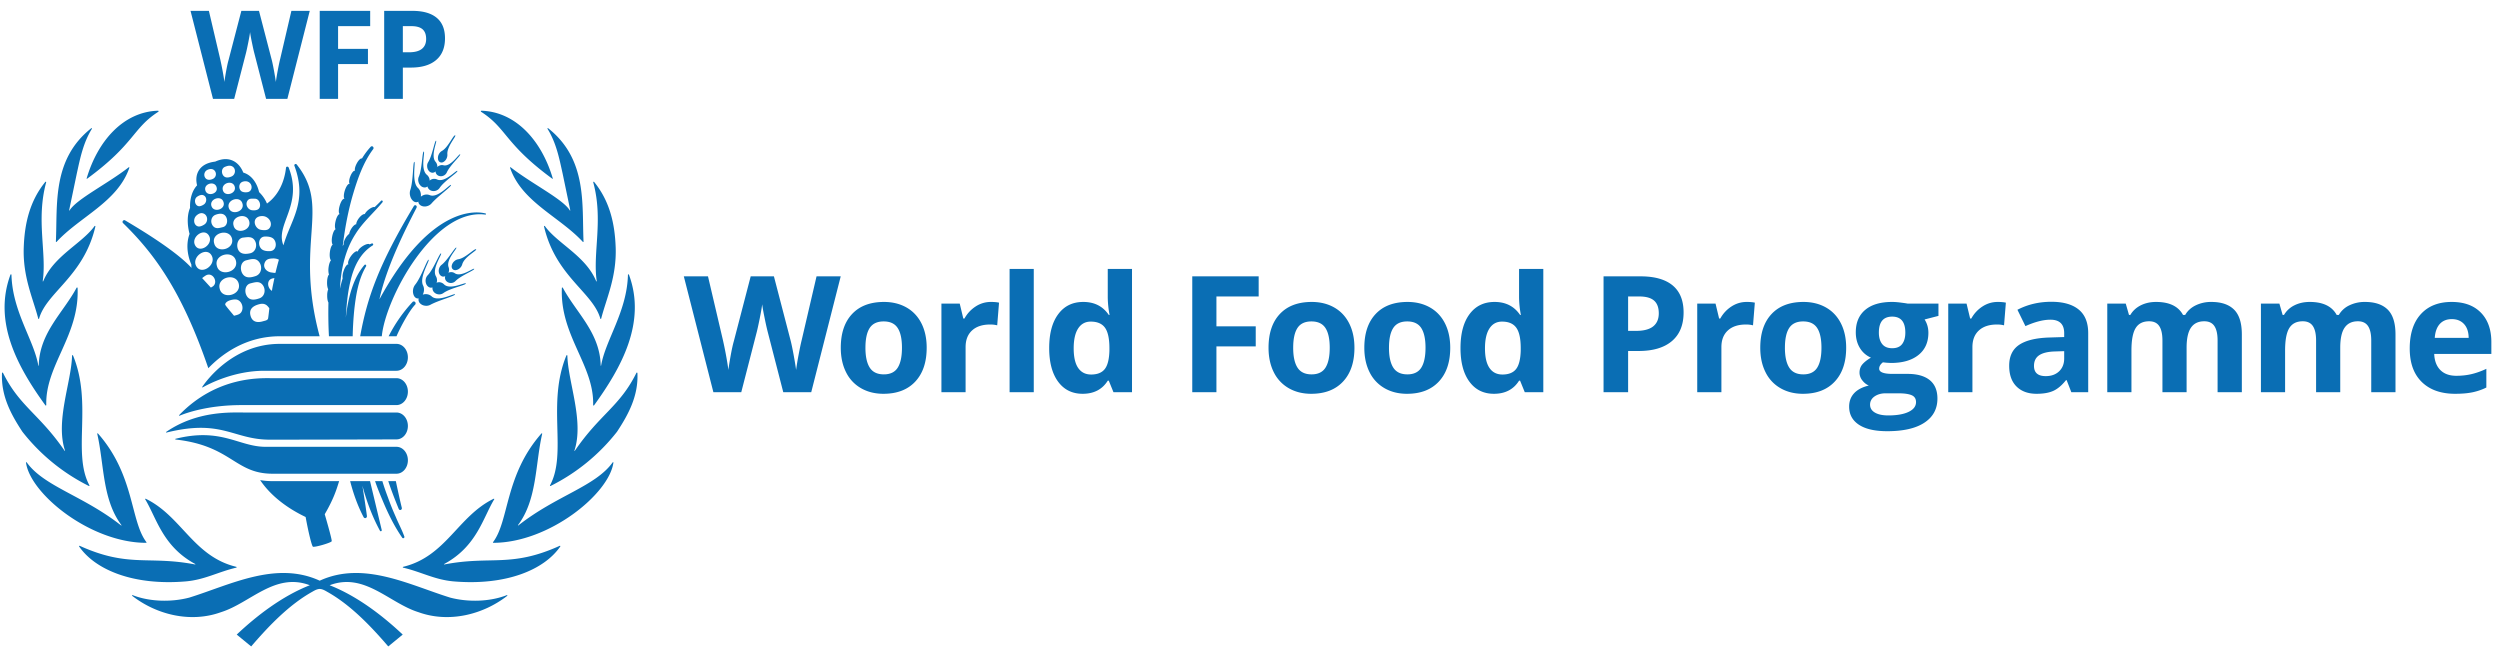 <?xml version="1.0" encoding="UTF-8"?> <svg xmlns="http://www.w3.org/2000/svg" width="223" height="58"><path d="M35.934 4.664h.548c.511 0 .894-.101 1.149-.304.254-.202.381-.497.381-.883 0-.39-.107-.678-.319-.865-.214-.186-.547-.28-1.002-.28h-.757v2.332zm3.76-1.246c0 .845-.265 1.491-.793 1.938-.528.449-1.279.672-2.253.672h-.714v2.793h-1.665V.969h2.508c.952 0 1.676.204 2.172.615.497.41.745 1.021.745 1.834zm-9.537 5.403h-1.638V.969h4.501v1.363h-2.863v2.026h2.664v1.359h-2.664v3.104zm-4.525 0h-1.896l-1.063-4.125c-.04-.147-.107-.45-.202-.91-.095-.461-.149-.77-.164-.927-.021.194-.075.505-.161.932-.086.428-.152.734-.198.916l-1.059 4.114h-1.89L16.995.969h1.638l1.005 4.285c.175.792.302 1.478.381 2.058.022-.204.071-.52.148-.948.077-.429.149-.761.217-.996L21.529.969h1.573l1.144 4.399c.051.196.113.498.188.902.075.405.133.752.172 1.042.036-.28.093-.628.172-1.045.079-.417.15-.754.215-1.013l.999-4.285h1.638l-1.998 7.852zm-4.073 27.313c-3.051 0-5.009.724-5.544.949-.031.014-.057-.031-.033-.056 3.353-3.485 7.278-3.293 8.223-3.293h11.161c.563 0 1.018.537 1.018 1.201 0 .662-.455 1.199-1.018 1.199H21.559zm2.515 3.085c-3.288 0-4.246-1.868-9.222-.635-.034.009-.057-.038-.028-.058 2.774-1.903 5.791-1.73 7.011-1.73h13.531c.563 0 1.018.537 1.018 1.199s-.455 1.199-1.018 1.199c0 0-8.689.025-11.292.025zm.233 3.037c-3.374 0-3.645-2.49-8.646-3.051-.035-.004-.039-.056-.005-.064 4.109-1.028 5.638.715 8.037.715h11.673c.563 0 1.018.537 1.018 1.2 0 .663-.455 1.2-1.018 1.2H24.307zm-.732-9.183c-2.717 0-4.968 1.185-5.496 1.484-.028.016-.058-.019-.039-.046.44-.649 2.82-3.837 6.91-3.837h10.416c.563 0 1.018.537 1.018 1.2 0 .662-.455 1.199-1.018 1.199H23.575zm14.941-6.625a.756.756 0 0 0-.444-.205.74.74 0 0 0-.362.043c.047-.099.087-.205.102-.33a.843.843 0 0 0-.084-.512c-.336-.736.625-2.209.504-2.275-.115-.064-.661 1.56-1.191 2.216a.926.926 0 0 0-.2.489.915.915 0 0 0 .087.513c.073.132.186.226.317.234a.3.3 0 0 0 .108-.006.222.222 0 0 0-.018.059.455.455 0 0 0 .141.388.72.72 0 0 0 .441.207.771.771 0 0 0 .494-.093c.719-.393 2.209-.781 2.178-.919-.029-.138-1.483.715-2.073.191zm1.1-1.074a.638.638 0 0 0-.407-.199.657.657 0 0 0-.268.043c.013-.046.031-.085.037-.131a.726.726 0 0 0-.103-.462c-.364-.677.588-1.956.465-2.019-.123-.064-.646 1.368-1.176 1.934a.69.69 0 0 0-.197.425.765.765 0 0 0 .1.465c.084.123.199.21.338.229a.53.53 0 0 0 .179-.021c-.003.007-.01.018-.008.026a.524.524 0 0 0 .139.398c.1.107.244.181.404.195a.626.626 0 0 0 .434-.117c.619-.447 2.036-.712 1.999-.856-.034-.138-1.391.611-1.936.09zm.962-.993a.548.548 0 0 0-.388-.104.536.536 0 0 0-.197.051c.011-.03.029-.054.04-.083a.7.7 0 0 0-.024-.43c-.231-.665.792-1.648.693-1.728-.1-.074-.764 1.117-1.31 1.536a.648.648 0 0 0-.231.354.642.642 0 0 0 .021.428.436.436 0 0 0 .265.255c.092.029.184.01.27-.027a.425.425 0 0 0-.023.17c.013.136.079.25.186.33a.572.572 0 0 0 .753-.067c.491-.497 1.714-.962 1.665-1.081-.053-.12-1.153.765-1.72.396zm1.895-2.134c-.102-.151-.958.787-1.59.877a.665.665 0 0 0-.36.178.688.688 0 0 0-.22.361.376.376 0 0 0 .055.324.325.325 0 0 0 .299.109.64.64 0 0 0 .365-.181.737.737 0 0 0 .215-.356c.192-.643 1.313-1.214 1.236-1.312zm-17.694 1.27c-.026.093-.209.816-.209.816-.053.029-.273-.019-.331-.024-.423-.04-.8-.407-.638-.845.133-.358.404-.396.748-.412.143-.006.4.028.529.117 0 0-.051.165-.099.348zm-.485 2.182l-.039.247c-.263-.165-.418-.542-.292-.84.097-.226.338-.285.515-.295a49.8 49.8 0 0 0-.184.888zm-.378 2.696c-.033.185-.283.21-.454.261-.496.149-.966.085-1.118-.508-.165-.634.315-.901.83-1.025.28-.066.54-.011.731.226.049.059.105.112.119.168 0 0-.077.704-.108.878zm-1.561-3.122c.382-.092.779-.236 1.073.141.309.396.207 1.031-.292 1.199-.327.111-.724.207-1.004-.061-.368-.351-.342-1.148.223-1.279zm-.376-2.056c.404-.098.821-.247 1.132.149.322.414.214 1.084-.308 1.259-.346.114-.763.215-1.057-.067-.386-.366-.357-1.203.233-1.341zm-.375 4.445c-.105.37-.409.425-.73.502-.21-.257-.773-.909-.783-.986a.205.205 0 0 1 .012-.09c.026-.077.116-.151.181-.194.191-.125.601-.217.821-.172.397.085.604.568.499.94zm-2.005-1.899c-.289-1.024 1.428-1.47 1.693-.466.273 1.032-1.459 1.47-1.693.466zm-.252-2.044c-.294-1.017 1.43-1.464 1.695-.465.273 1.033-1.462 1.472-1.695.465zm-.241-2.009c-.281-.948 1.338-1.368 1.585-.433.254.962-1.365 1.377-1.585.433zm-.166 3.867c-.08.047-.109.072-.136.072l-.77-.838c.009-.024.247-.196.326-.242.641-.356 1.168.662.58 1.008zm-1.462-1.887c-.38-.84 1.006-1.751 1.426-.845.385.834-1 1.761-1.426.845zm1.166-2.66c.438.779-.882 1.648-1.26.81-.336-.722.837-1.565 1.26-.81zm-1.108-1.815c.195-.172.42-.265.651-.154.37.178.381.733.058.954-.147.101-.397.226-.578.181-.396-.101-.472-.68-.131-.981zm.05-1.669c.16-.108.373-.205.556-.13.335.137.323.622.053.816-.124.088-.347.197-.496.157-.339-.085-.422-.634-.113-.843zm.887-2.378c.199-.107.486-.152.664.048a.468.468 0 0 1-.134.734c-.212.106-.498.146-.666-.051a.48.48 0 0 1 .136-.731zm-.157 1.807c-.161-.595.842-.876 1.005-.271.181.587-.845.88-1.005.271zm1.616 1.039c.234.643-.855 1.007-1.068.372-.218-.643.877-1.01 1.068-.372zm.137-3.133c.208-.083.474-.173.706 0 .288.216.225.702-.105.853-.218.099-.496.165-.691-.008-.246-.22-.26-.705.09-.845zm-.192 5.381c-.294.069-.601.186-.845-.066-.312-.322-.223-.885.2-1.039.273-.104.619-.162.842.066.286.293.254.93-.197 1.039zm.006-3.284c-.189-.638.85-.965 1.049-.346.205.635-.871.973-1.049.346zm1.739 1.169c.244.728-.987 1.116-1.212.399-.229-.734 1.01-1.122 1.212-.399zm.066-1.95c.217-.058.446-.037.612.14.251.271.165.734-.208.803-.176.032-.446.019-.583-.101-.246-.218-.234-.731.179-.842zm1.049 1.528c.397 0 .596.582.366.871-.139.175-.439.186-.643.154-.378-.058-.62-.545-.365-.874.155-.199.419-.151.642-.151zm-1.902 2.396c-.244-.837 1.178-1.211 1.396-.38.221.845-1.21 1.217-1.396.38zm.871 1.071c.389-.04.793-.13 1.031.277.25.43.063 1.028-.44 1.129-.331.069-.732.101-.969-.192-.309-.387-.186-1.161.378-1.214zm1.975-1.864c.48.198.642.764.303 1.08-.181.165-.512.133-.734.088-.447-.088-.738-.758-.347-1.076.201-.163.56-.183.778-.092zm.755 2.018c.302.37.189 1.023-.339 1.055-.275.016-.635-.016-.821-.242-.299-.361-.186-1.039.341-1.057.275-.011.632.018.819.244zm2.039-6.664a.12.12 0 0 0-.134-.05c-.063.021-.105.09-.082.151 1.205 3.237-.333 4.831-.976 7.097-.771-1.841 1.785-3.573.468-6.929-.019-.043-.053-.078-.1-.085-.066-.009-.129.018-.139.106-.034.236-.189 2.096-1.698 3.186a3.029 3.029 0 0 0-.703-1.021c-.14-.627-.549-1.488-1.41-1.742-.128-.325-.388-.79-.887-1.04-.47-.234-1.013-.213-1.617.061-.729.085-1.23.37-1.496.845-.249.449-.204.938-.12 1.271-.614.656-.643 1.628-.628 2.009-.364.876-.159 1.899-.044 2.324-.436 1.191-.011 2.346.16 2.729 0 .104.005.202.01.3-1.427-1.562-4.676-3.497-5.918-4.235a.149.149 0 0 0-.181.021.155.155 0 0 0-.008.218c2.77 2.7 5.239 6.032 7.611 12.946 1.184-1.231 3.323-2.849 6.367-2.849h3.561c-2.262-8.428 1.032-11.444-2.036-15.313zM43.31 19.04c-.651-.17-4.807-.906-9.466 7.663.68-3.191 2.745-7.052 3.312-8.173v-.008a.155.155 0 0 0-.042-.192.135.135 0 0 0-.189.035c-3.078 5.133-4.16 8.091-4.797 11.63h1.929c.328-3.412 4.637-11.449 9.23-10.852h.005c.026.006.05-.016.053-.039.01-.03-.008-.059-.035-.064zm-9.261 28.232l-1.042-4.355h-1.774c.281 1.105.682 2.229 1.202 3.215a.16.16 0 0 0 .16.083c.084-.011.149-.099.134-.19-.121-.922-.265-1.811-.402-2.699.375 1.395.882 2.758 1.564 4.013.019.039.058.057.095.045.05-.011.076-.064.063-.112zm1.793-1.977c-.182-.728-.371-1.621-.533-2.378h-.675c.263.808.617 1.709.932 2.479.031.075.102.112.171.093.081-.024.125-.111.105-.194zm.225 2.561l-.005-.01c-.218-.609-.52-1.154-.759-1.738a23.611 23.611 0 0 1-.706-1.758c-.17-.45-.351-.965-.49-1.433h-.651c.183.545.422 1.132.645 1.658.491 1.188 1.058 2.352 1.78 3.393a.103.103 0 0 0 .123.035c.058-.022.084-.088.063-.147zm.974-20.9c-.05-.075-.171-.091-.229-.03a13.332 13.332 0 0 0-2.146 3.069h.703c.352-.826 1.144-2.285 1.653-2.811l.006-.005c.052-.059.063-.157.013-.223zm-5.354-6.045c.651-1.069 1.616-1.887 2.435-2.875.029-.038.027-.096-.008-.128a.082.082 0 0 0-.118-.003c-.186.199-.38.386-.58.571-.086-.042-.306.043-.53.218-.175.139-.301.293-.346.404-.113-.026-.325.106-.517.351-.157.205-.249.42-.247.553-.121.01-.296.164-.446.409-.097.162-.16.319-.181.449a1.243 1.243 0 0 0-.31.353c-.134.224-.202.449-.181.579-.031.057-.063.11-.089.165l.016-.132c.191-1.513.469-3.011.892-4.456.425-1.441.934-2.894 1.808-4.061l.005-.005a.166.166 0 0 0-.015-.21.138.138 0 0 0-.205-.003 6.57 6.57 0 0 0-.785 1.05c-.099-.053-.309.144-.469.452-.147.278-.2.536-.145.635 0 0-.002.008-.008.005-.105-.045-.299.189-.417.502-.115.295-.136.566-.058.657-.005.005-.005.008-.008.013-.118-.043-.309.226-.427.606-.098.321-.108.6-.037.712.005.005 0 .019-.005.016-.121-.043-.305.234-.412.611-.108.364-.1.686.002.749-.118-.013-.283.263-.37.638-.079.324-.07.603.005.715-.115.034-.243.305-.309.656-.063.343-.032.627.052.718-.108.055-.217.334-.257.68-.039.343.01.624.1.715-.09.1-.176.339-.213.627-.036.273-.013.51.039.643-.096.082-.17.359-.173.691-.007.265.032.491.1.621a1.53 1.53 0 0 0-.089.542c-.006.279.039.518.11.643-.021.981-.008 2.025.045 3.008h2.118c.015-.765.065-1.6.141-2.357.15-1.35.373-2.721 1.048-3.874l.005-.008a.112.112 0 0 0-.014-.127c-.039-.035-.094-.035-.131.008-.916 1.063-1.317 2.506-1.553 3.89-.042.271-.076.544-.108.816.058-1.111.16-2.217.415-3.269.291-1.281.874-2.5 1.984-3.183a.099.099 0 0 0 .039-.112.091.091 0 0 0-.11-.066c-.071.021-.137.058-.205.088-.073-.091-.343-.024-.622.153-.265.173-.44.386-.423.503 0 .005-.012.013-.012.002-.003-.013-.005-.026-.013-.034-.1-.082-.368.104-.594.42-.228.316-.317.646-.22.731.005.002.003.01-.003.01-.118-.048-.315.221-.438.596-.089.262-.11.504-.079.643 0 .004-.005.01-.005.01-.092.303-.168.609-.239.919.026-.438.066-.879.129-1.315.186-1.254.564-2.482 1.236-3.528zm6.663-3.498a.749.749 0 0 0-.485-.037.811.811 0 0 0-.326.17.925.925 0 0 0-.018-.345.838.838 0 0 0-.252-.449c-.572-.571-.178-2.291-.312-2.312-.132-.018-.084 1.696-.355 2.498a.928.928 0 0 0-.018.529.882.882 0 0 0 .26.451c.113.099.249.144.378.104a.217.217 0 0 0 .097-.043c0 .022 0 .043.002.064.029.141.129.25.266.314a.722.722 0 0 0 .488.037.792.792 0 0 0 .428-.26c.538-.625 1.802-1.515 1.726-1.634-.076-.117-1.144 1.195-1.879.913zm2.446-2.165c-.081-.117-1.094 1.065-1.785.77a.634.634 0 0 0-.451-.042.69.69 0 0 0-.236.133c-.003-.048 0-.091-.01-.133a.707.707 0 0 0-.255-.398c-.577-.505-.123-2.041-.26-2.057-.139-.016-.136 1.512-.435 2.229a.678.678 0 0 0-.037.468.72.72 0 0 0 .254.401.486.486 0 0 0 .394.093.495.495 0 0 0 .16-.082c0 .008-.002.018 0 .026a.53.53 0 0 0 .27.327.64.64 0 0 0 .446.037.631.631 0 0 0 .366-.26c.427-.64 1.661-1.39 1.579-1.512zm.25-1.48c-.09-.093-.817 1.124-1.475.978a.55.55 0 0 0-.399.04.517.517 0 0 0-.168.117c0-.03.007-.059.007-.091a.669.669 0 0 0-.17-.393c-.443-.542.173-1.825.055-1.865-.12-.035-.33 1.315-.698 1.902a.632.632 0 0 0-.094.412c.01.157.076.298.168.396.094.098.21.152.336.144a.373.373 0 0 0 .243-.12c0 .053.011.111.037.167a.444.444 0 0 0 .287.242c.123.04.27.029.401-.035a.589.589 0 0 0 .283-.292c.289-.64 1.273-1.509 1.187-1.602zm-.436-1.69c-.15-.106-.625 1.076-1.189 1.384a.683.683 0 0 0-.275.295.71.71 0 0 0-.079.415c.013.125.07.231.163.284a.317.317 0 0 0 .314-.002.664.664 0 0 0 .281-.298.746.746 0 0 0 .079-.412c-.042-.669.811-1.6.706-1.666zM30.251 42.917h-5.944c-.404 0-.769-.032-1.105-.093.003 0 .003.002.003.002.976 1.451 2.506 2.552 4.057 3.29.239 1.323.538 2.548.646 2.644.11.095 1.632-.343 1.68-.484.044-.14-.622-2.407-.622-2.407.8-1.374 1.046-2.185 1.285-2.952zm14.954 10.169c-1.501.593-3.459.642-5.057.218-3.661-1.14-7.726-3.3-11.629-1.507-3.902-1.793-7.968.367-11.629 1.507-1.598.424-3.556.375-5.057-.218a.038.038 0 0 0-.036.066c2.159 1.671 5.186 2.44 7.91 1.456 2.616-.815 4.828-3.587 7.928-2.404-2.454.959-4.748 2.729-6.519 4.4l1.289 1.057c1.608-1.873 3.419-3.746 5.469-4.886.28-.165.449-.231.645-.242.197.011.365.077.643.242 2.053 1.14 3.864 3.013 5.472 4.886l1.289-1.057c-1.772-1.671-4.065-3.441-6.519-4.4 3.099-1.183 5.312 1.589 7.928 2.404 2.724.984 5.75.215 7.91-1.456.034-.029.005-.082-.037-.066zm-24.129-2.525c-3.826-.927-4.873-4.514-8.072-6.071-.035-.018-.071.022-.05.053 1.008 1.658 1.554 4.198 4.459 5.764.023.012.01.05-.016.042-4.167-.802-5.918.313-10.285-1.661-.037-.016-.076.024-.053.059 1.436 2.083 4.843 3.507 9.509 3.114 1.679-.143 2.897-.85 4.508-1.227.04-.011.04-.065 0-.073zm-8.014-2.2c-1.454-1.905-1.04-5.972-4.323-9.695-.026-.029-.073-.006-.065.031.627 2.742.441 5.857 2.157 8.139.015.024-.008.048-.031.032-3.386-2.665-6.866-3.468-8.415-5.625-.023-.029-.07-.014-.065.024.383 2.792 5.747 7.145 10.712 7.153.03 0 .048-.034.03-.059zm-5.084-5.064c-1.559-2.891.305-7.302-1.464-11.588-.019-.045-.087-.034-.087.014-.052 2.34-1.506 5.835-.627 8.473.01.024-.021.037-.034.016C3.527 36.941 1.75 36.258.27 33.264c-.021-.045-.089-.033-.092.015C.084 35.314.984 36.973 2 38.514a17.387 17.387 0 0 0 5.928 4.836c.034.016.066-.019.05-.053zM6.921 25.691c-.003-.048-.066-.064-.09-.022-1.189 2.224-3.306 3.994-3.375 6.931-.003.029-.034.031-.039.004-.386-2.266-2.31-4.806-2.394-8.088 0-.05-.071-.063-.089-.016-1.582 4.268.693 8.314 3.116 11.657.025.034.078.014.078-.032-.099-3.542 2.971-6.186 2.793-10.434zm1.511-5.522c-1.123 1.56-3.651 2.663-4.574 4.913-.014.032-.053.024-.047-.013.367-2.522-.607-5.45.306-8.8.014-.048-.046-.08-.076-.043-1.38 1.698-1.847 3.688-1.923 5.838-.095 2.641.834 4.567 1.294 6.358.01.043.065.04.075-.003.662-2.348 3.982-3.762 5.021-8.213.013-.047-.047-.077-.076-.037zm3.047-5.245c-1.847 1.448-4.669 2.843-5.275 3.85-.01.021-.042.005-.037-.016l.685-3.287c.307-1.395.572-2.731 1.344-3.98.023-.037-.021-.08-.055-.053-3.517 2.785-3.003 6.812-3.157 10.11-.003.035.039.051.063.027 2.07-2.246 5.445-3.553 6.49-6.606.013-.037-.027-.069-.058-.045zm2.616-5.049c-3.107.099-5.39 2.716-6.369 6.048-.005.019.021.035.037.024 4.28-3.138 4.041-4.483 6.359-5.976.042-.027.023-.096-.027-.096zm35.829 38.813c-4.365 1.974-6.118.859-10.285 1.661-.027.008-.04-.03-.016-.042 2.906-1.566 3.452-4.106 4.459-5.764.021-.031-.016-.071-.05-.053-3.196 1.557-4.244 5.144-8.072 6.071-.04.008-.04.062 0 .073 1.611.377 2.829 1.084 4.508 1.227 4.666.393 8.076-1.031 9.508-3.114.024-.035-.015-.075-.052-.059zm4.727-7.445c-1.549 2.157-5.029 2.96-8.414 5.625-.021.016-.048-.008-.029-.032 1.714-2.282 1.527-5.397 2.155-8.139.007-.037-.04-.06-.066-.031-3.281 3.723-2.869 7.79-4.32 9.695-.018.025-.003.059.029.059 4.965-.008 10.327-4.361 10.71-7.153.005-.038-.042-.053-.065-.024zm2.207-7.964c-.003-.048-.071-.06-.092-.015-1.481 2.994-3.257 3.677-5.493 6.948-.016.021-.045.008-.037-.016.879-2.638-.572-6.133-.627-8.473 0-.048-.068-.059-.087-.014-1.768 4.286.095 8.697-1.462 11.588-.018.034.014.069.048.053a17.387 17.387 0 0 0 5.928-4.836c1.016-1.541 1.916-3.2 1.822-5.235zm-.756-8.779c-.019-.047-.09-.034-.09.016-.084 3.282-2.007 5.822-2.393 8.088-.005.027-.037.025-.037-.004-.068-2.937-2.188-4.707-3.377-6.931-.024-.042-.087-.026-.087.022-.178 4.248 2.89 6.892 2.79 10.434 0 .046.055.066.081.032 2.42-3.343 4.695-7.389 3.113-11.657zm-1.184-2.436c-.076-2.15-.543-4.14-1.924-5.838-.028-.037-.086-.005-.076.043.914 3.35-.06 6.278.31 8.8.005.037-.037.045-.05.013-.923-2.25-3.451-3.353-4.574-4.913-.027-.04-.087-.01-.076.037 1.039 4.451 4.359 5.865 5.02 8.213.011.043.066.046.076.003.46-1.791 1.388-3.717 1.294-6.358zm-6.023-10.626c-.034-.027-.078.016-.055.053.772 1.249 1.037 2.585 1.344 3.98l.685 3.287c.005.021-.027.037-.037.016-.606-1.007-3.425-2.402-5.275-3.85-.029-.024-.071.008-.058.045 1.045 3.053 4.42 4.36 6.49 6.606.024.024.066.008.063-.027-.154-3.298.36-7.325-3.157-10.11zM42.94 9.875c-.05 0-.065.069-.026.096 2.318 1.493 2.079 2.838 6.359 5.976.019.011.042-.005.037-.024-.979-3.332-3.262-5.949-6.37-6.048zm29.423 25.108h-2.496l-1.399-5.427a25.252 25.252 0 0 1-.265-1.199c-.125-.606-.197-1.012-.215-1.219-.029.254-.099.664-.212 1.227-.114.562-.201.964-.262 1.205l-1.393 5.413h-2.488L60.996 24.65h2.157l1.321 5.64a33.77 33.77 0 0 1 .502 2.707c.028-.268.094-.684.194-1.248.102-.563.197-1 .287-1.311l1.505-5.788h2.071l1.506 5.788c.066.26.149.657.247 1.188.1.533.175.99.227 1.371.047-.367.122-.826.227-1.375.103-.549.197-.992.282-1.332l1.314-5.64h2.156l-2.629 10.333m4.834-3.965c0 .782.128 1.373.385 1.774.257.4.675.602 1.255.602.574 0 .988-.2 1.24-.598.252-.399.378-.99.378-1.778 0-.782-.127-1.368-.382-1.759-.253-.392-.67-.588-1.25-.588-.576 0-.99.196-1.245.584-.253.389-.381.977-.381 1.763zm5.463 0c0 1.288-.339 2.293-1.017 3.018-.679.727-1.623 1.09-2.834 1.09-.759 0-1.429-.166-2.008-.5a3.315 3.315 0 0 1-1.336-1.43c-.311-.623-.467-1.347-.467-2.178 0-1.29.337-2.294 1.011-3.011.674-.717 1.621-1.074 2.842-1.074.759 0 1.428.166 2.008.494.579.33 1.024.805 1.336 1.422.31.617.465 1.34.465 2.169zm5.726-4.085c.292 0 .534.021.728.064l-.163 2.022a2.465 2.465 0 0 0-.636-.072c-.688 0-1.224.177-1.609.531-.383.353-.575.848-.575 1.484v4.021h-2.156v-7.902h1.633l.318 1.329h.105c.246-.442.577-.799.994-1.071a2.45 2.45 0 0 1 1.361-.406m1.67 8.051h2.156V23.986h-2.156zm7.271-1.577c.552 0 .956-.16 1.213-.48.257-.321.397-.865.42-1.633v-.233c0-.849-.131-1.456-.391-1.823-.262-.367-.688-.551-1.277-.551-.48 0-.854.203-1.12.611-.266.406-.399 1-.399 1.777 0 .777.133 1.362.402 1.75.269.389.653.582 1.152.582zm-.755 1.719c-.929 0-1.659-.361-2.189-1.082-.529-.721-.795-1.721-.795-2.998 0-1.295.27-2.304.81-3.027.539-.725 1.283-1.086 2.23-1.086.994 0 1.753.387 2.276 1.16h.071a8.774 8.774 0 0 1-.163-1.576v-2.531h2.163v10.997h-1.654l-.417-1.025h-.092c-.49.779-1.237 1.168-2.24 1.168zm11.933-.143h-2.155V24.65h5.923v1.795h-3.768v2.666h3.506v1.786h-3.506v4.086m6.847-3.965c0 .782.128 1.373.385 1.774.256.4.675.602 1.254.602.576 0 .989-.2 1.241-.598.252-.399.379-.99.379-1.778 0-.782-.128-1.368-.382-1.759-.255-.392-.672-.588-1.251-.588-.575 0-.99.196-1.244.584-.255.389-.382.977-.382 1.763zm5.464 0c0 1.288-.339 2.293-1.018 3.018-.679.727-1.624 1.09-2.835 1.09-.759 0-1.428-.166-2.008-.5a3.327 3.327 0 0 1-1.336-1.43c-.31-.623-.465-1.347-.465-2.178 0-1.29.336-2.294 1.01-3.011.674-.717 1.621-1.074 2.842-1.074.758 0 1.428.166 2.007.494.58.33 1.025.805 1.336 1.422.311.617.467 1.34.467 2.169zm3.081 0c0 .782.128 1.373.384 1.774.257.4.676.602 1.255.602.576 0 .989-.2 1.241-.598.252-.399.379-.99.379-1.778 0-.782-.128-1.368-.382-1.759-.255-.392-.672-.588-1.251-.588-.575 0-.991.196-1.244.584-.255.389-.382.977-.382 1.763zm5.464 0c0 1.288-.339 2.293-1.018 3.018-.679.727-1.624 1.09-2.835 1.09-.759 0-1.428-.166-2.008-.5a3.327 3.327 0 0 1-1.336-1.43c-.31-.623-.466-1.347-.466-2.178 0-1.29.337-2.294 1.011-3.011.674-.717 1.621-1.074 2.842-1.074.758 0 1.428.166 2.007.494.58.33 1.025.805 1.336 1.422.311.617.467 1.34.467 2.169zm4.655 2.389c.551 0 .955-.16 1.212-.48.257-.321.397-.865.421-1.633v-.233c0-.849-.131-1.456-.393-1.823s-.686-.551-1.275-.551c-.482 0-.855.203-1.121.611-.266.406-.4 1-.4 1.777 0 .777.135 1.362.404 1.75.268.389.652.582 1.152.582zm-.757 1.719c-.928 0-1.657-.361-2.187-1.082-.531-.721-.795-1.721-.795-2.998 0-1.295.269-2.304.808-3.027.54-.725 1.283-1.086 2.231-1.086.994 0 1.753.387 2.276 1.16h.07a8.857 8.857 0 0 1-.162-1.576v-2.531h2.163v10.997h-1.654l-.417-1.025h-.092c-.49.779-1.237 1.168-2.241 1.168zm11.969-5.613h.721c.674 0 1.178-.133 1.513-.398.334-.268.502-.655.502-1.164 0-.514-.141-.893-.421-1.137-.28-.246-.72-.369-1.318-.369h-.997v3.068zm4.948-1.641c0 1.114-.348 1.963-1.042 2.553-.695.59-1.684.883-2.966.883h-.94v3.675h-2.191V24.65h3.301c1.253 0 2.206.269 2.86.808.652.542.978 1.346.978 2.414zm5.628-.939c.292 0 .535.021.728.064l-.163 2.022a2.457 2.457 0 0 0-.635-.072c-.689 0-1.225.177-1.609.531-.384.353-.576.848-.576 1.484v4.021h-2.156v-7.902h1.633l.318 1.329h.106c.246-.442.577-.799.994-1.071.417-.271.87-.406 1.36-.406m3.41 4.085c0 .782.129 1.373.386 1.774.257.4.675.602 1.255.602.574 0 .988-.2 1.24-.598.252-.399.378-.99.378-1.778 0-.782-.127-1.368-.382-1.759-.254-.392-.671-.588-1.251-.588-.575 0-.989.196-1.244.584-.254.389-.382.977-.382 1.763zm5.464 0c0 1.288-.339 2.293-1.018 3.018-.678.727-1.623 1.09-2.834 1.09-.758 0-1.428-.166-2.007-.5a3.309 3.309 0 0 1-1.336-1.43c-.312-.623-.467-1.347-.467-2.178 0-1.29.337-2.294 1.011-3.011.673-.717 1.621-1.074 2.841-1.074.759 0 1.428.166 2.008.494.579.33 1.025.805 1.336 1.422.311.617.466 1.34.466 2.169zm2.917-1.349c0 .428.098.767.293 1.017.195.25.493.375.894.375.406 0 .703-.125.891-.375.189-.25.282-.589.282-1.017 0-.953-.39-1.427-1.173-1.427-.792 0-1.187.474-1.187 1.427zm-.785 6.431c0 .297.142.532.428.7.285.17.684.256 1.198.256.772 0 1.378-.108 1.816-.319.439-.213.657-.502.657-.869 0-.297-.128-.502-.388-.615-.259-.113-.659-.17-1.201-.17h-1.118c-.395 0-.726.094-.993.279-.266.186-.399.432-.399.738zm6.1-9.019v1.096l-1.237.319c.227.353.339.75.339 1.187 0 .847-.295 1.509-.887 1.982-.592.475-1.412.711-2.463.711l-.389-.022-.318-.035c-.221.17-.333.358-.333.565 0 .312.397.466 1.189.466h1.343c.867 0 1.527.188 1.982.559.455.373.683.92.683 1.641 0 .924-.386 1.638-1.157 2.148-.77.51-1.877.764-3.318.764-1.103 0-1.945-.192-2.527-.576-.582-.385-.873-.922-.873-1.616 0-.476.148-.875.445-1.195.297-.32.732-.549 1.308-.685a1.442 1.442 0 0 1-.58-.463 1.102 1.102 0 0 1-.248-.682c0-.301.088-.553.262-.752.175-.201.427-.398.757-.592a2.112 2.112 0 0 1-.986-.861c-.244-.397-.365-.863-.365-1.4 0-.861.281-1.529.842-2 .561-.471 1.361-.707 2.403-.707.221 0 .484.02.789.061.303.039.498.068.583.087h2.756zm5.285-.148c.292 0 .535.021.728.064l-.163 2.022a2.47 2.47 0 0 0-.636-.072c-.688 0-1.224.177-1.608.531-.384.353-.576.848-.576 1.484v4.021h-2.157v-7.902h1.633l.319 1.329h.106c.245-.442.576-.799.993-1.071.417-.271.87-.406 1.361-.406m5.93 4.39l-.834.027c-.627.02-1.093.133-1.4.34-.306.207-.459.524-.459.948 0 .607.349.912 1.046.912.5 0 .898-.145 1.198-.432.299-.287.449-.67.449-1.146v-.649zm.636 3.66l-.417-1.074h-.057c-.363.457-.736.774-1.12.951-.385.176-.885.266-1.502.266-.759 0-1.356-.217-1.792-.651-.436-.433-.654-1.05-.654-1.853 0-.838.294-1.457.88-1.856.587-.396 1.472-.616 2.654-.659l1.372-.043v-.346c0-.801-.41-1.201-1.23-1.201-.632 0-1.374.189-2.227.572l-.714-1.457c.91-.474 1.918-.713 3.026-.713 1.06 0 1.873.231 2.438.692.566.463.849 1.164.849 2.107v5.265h-1.506zm10.284 0h-2.156v-4.614c0-.571-.095-.999-.286-1.284-.191-.285-.491-.427-.902-.427-.55 0-.952.203-1.201.607-.25.406-.375 1.072-.375 2.001v3.717h-2.156v-7.902h1.647l.29 1.012h.121c.212-.363.517-.648.919-.853.4-.203.859-.307 1.377-.307 1.183 0 1.985.387 2.404 1.16h.191c.212-.369.524-.654.937-.855a3.115 3.115 0 0 1 1.395-.305c.896 0 1.573.231 2.032.689.46.46.69 1.196.69 2.209v5.152h-2.163v-4.614c0-.571-.096-.999-.286-1.284-.192-.285-.492-.427-.902-.427-.527 0-.923.189-1.183.566-.262.377-.393.975-.393 1.794v3.965m13.705 0h-2.155v-4.614c0-.571-.096-.999-.286-1.284-.192-.285-.491-.427-.902-.427-.551 0-.952.203-1.202.607-.25.406-.374 1.072-.374 2.001v3.717h-2.156v-7.902h1.647l.29 1.012h.12a2.19 2.19 0 0 1 .919-.853c.4-.203.86-.307 1.379-.307 1.182 0 1.983.387 2.403 1.16h.19a2.12 2.12 0 0 1 .937-.855 3.119 3.119 0 0 1 1.396-.305c.896 0 1.573.231 2.033.689.459.46.689 1.196.689 2.209v5.152h-2.163v-4.614c0-.571-.096-.999-.287-1.284-.191-.285-.491-.427-.901-.427-.528 0-.922.189-1.184.566-.262.377-.393.975-.393 1.794v3.965m9.951-6.517c-.457 0-.815.147-1.075.436-.259.289-.407.701-.445 1.234h3.025c-.008-.533-.148-.945-.417-1.234-.268-.289-.631-.436-1.088-.436zm.304 6.66c-1.272 0-2.266-.352-2.983-1.055-.716-.701-1.074-1.695-1.074-2.982 0-1.324.331-2.347.993-3.07.662-.725 1.577-1.086 2.746-1.086 1.117 0 1.986.318 2.608.955.622.635.934 1.514.934 2.636v1.045h-5.097c.024.614.205 1.092.544 1.436.34.344.815.515 1.428.515.476 0 .927-.048 1.35-.148.424-.1.868-.256 1.329-.473v1.668c-.377.188-.78.328-1.209.42-.428.092-.952.139-1.569.139z" fill="#0A6EB4" fill-rule="evenodd"></path></svg> 